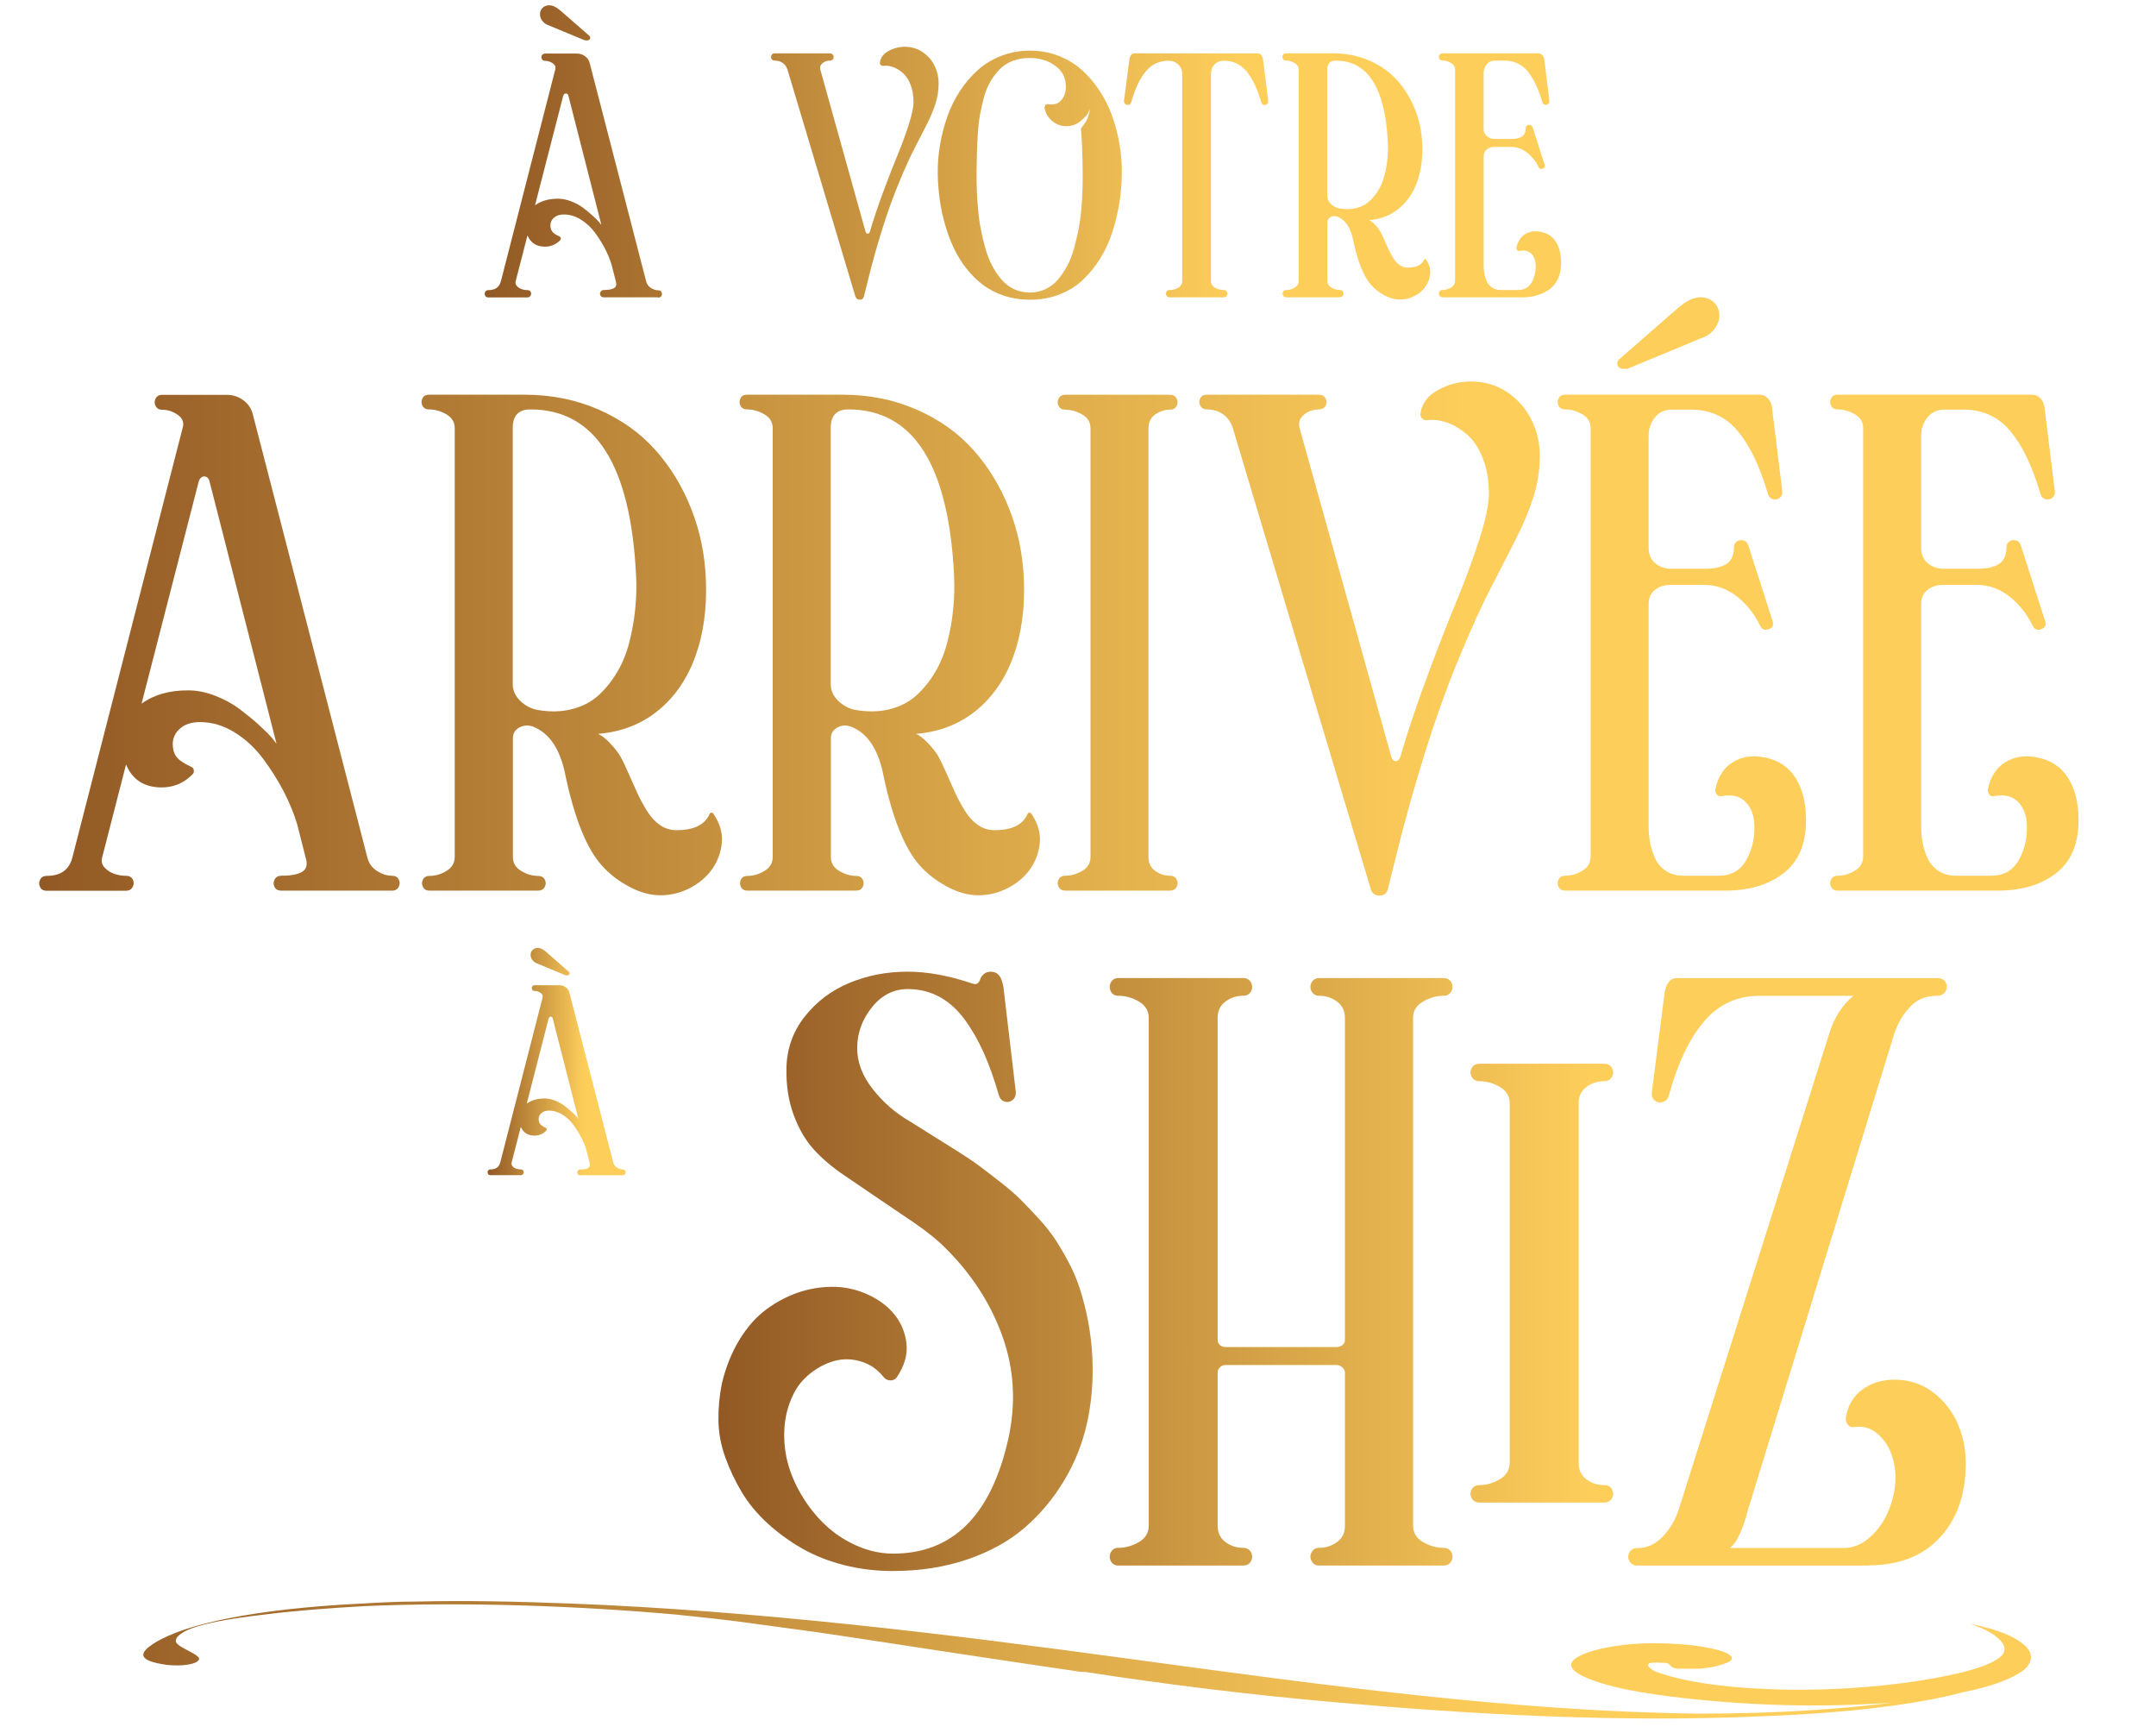 <?xml version="1.0" encoding="UTF-8"?>
<svg id="ca_fr" xmlns="http://www.w3.org/2000/svg" xmlns:xlink="http://www.w3.org/1999/xlink" width="331" height="266" viewBox="0 0 331 266">
  <defs>
    <style>
      .cls-1 {
        fill: url(#linear-gradient);
      }

      .cls-1, .cls-2, .cls-3, .cls-4, .cls-5, .cls-6, .cls-7, .cls-8, .cls-9, .cls-10, .cls-11, .cls-12, .cls-13, .cls-14 {
        stroke-width: 0px;
      }

      .cls-2 {
        fill: url(#linear-gradient-11);
      }

      .cls-3 {
        fill: url(#linear-gradient-12);
      }

      .cls-4 {
        fill: url(#linear-gradient-13);
      }

      .cls-5 {
        fill: url(#linear-gradient-10);
      }

      .cls-6 {
        fill: url(#linear-gradient-14);
      }

      .cls-7 {
        fill: url(#linear-gradient-4);
      }

      .cls-8 {
        fill: url(#linear-gradient-2);
      }

      .cls-9 {
        fill: url(#linear-gradient-3);
      }

      .cls-10 {
        fill: url(#linear-gradient-8);
      }

      .cls-11 {
        fill: url(#linear-gradient-9);
      }

      .cls-12 {
        fill: url(#linear-gradient-7);
      }

      .cls-13 {
        fill: url(#linear-gradient-5);
      }

      .cls-14 {
        fill: url(#linear-gradient-6);
      }
    </style>
    <linearGradient id="linear-gradient" x1="74.4" y1="23.41" x2="239.67" y2="23.41" gradientUnits="userSpaceOnUse">
      <stop offset="0" stop-color="#925925"/>
      <stop offset=".7" stop-color="#fece5b"/>
    </linearGradient>
    <linearGradient id="linear-gradient-2" x1="74.85" y1="162.93" x2="96.04" y2="162.93" xlink:href="#linear-gradient"/>
    <linearGradient id="linear-gradient-3" x1="6.01" y1="91.55" x2="319.11" y2="91.55" xlink:href="#linear-gradient"/>
    <linearGradient id="linear-gradient-4" x1="6.01" y1="91.55" x2="319.11" y2="91.55" xlink:href="#linear-gradient"/>
    <linearGradient id="linear-gradient-5" x1="6.01" y1="91.55" x2="319.11" y2="91.55" xlink:href="#linear-gradient"/>
    <linearGradient id="linear-gradient-6" x1="6.01" y1="91.55" x2="319.11" y2="91.55" xlink:href="#linear-gradient"/>
    <linearGradient id="linear-gradient-7" x1="6.01" y1="91.55" x2="319.11" y2="91.55" xlink:href="#linear-gradient"/>
    <linearGradient id="linear-gradient-8" x1="6.01" y1="91.55" x2="319.11" y2="91.55" xlink:href="#linear-gradient"/>
    <linearGradient id="linear-gradient-9" x1="6.01" y1="91.55" x2="319.11" y2="91.55" xlink:href="#linear-gradient"/>
    <linearGradient id="linear-gradient-10" x1="110.31" y1="195.13" x2="301.75" y2="195.13" xlink:href="#linear-gradient"/>
    <linearGradient id="linear-gradient-11" x1="110.31" y1="195.13" x2="301.75" y2="195.13" xlink:href="#linear-gradient"/>
    <linearGradient id="linear-gradient-12" x1="110.31" y1="195.13" x2="301.75" y2="195.13" xlink:href="#linear-gradient"/>
    <linearGradient id="linear-gradient-13" x1="110.31" y1="195.13" x2="301.75" y2="195.13" xlink:href="#linear-gradient"/>
    <linearGradient id="linear-gradient-14" x1="1.43" y1="1066.75" x2="331.33" y2="1066.75" gradientTransform="translate(0 -812)" xlink:href="#linear-gradient"/>
  </defs>
  <g id="EDIT">
    <g>
      <path class="cls-1" d="m101.04,45.63h-8.35c-.24,0-.41-.09-.51-.28-.09-.19-.09-.38.02-.56.11-.19.27-.28.51-.28.74,0,1.27-.1,1.58-.3.31-.2.4-.54.26-1.01l-.67-2.62c-.25-.8-.59-1.62-1.01-2.44-.43-.83-.95-1.65-1.55-2.46-.61-.81-1.33-1.48-2.16-1.99-.83-.51-1.7-.77-2.6-.77-.63,0-1.13.16-1.5.48-.37.32-.56.71-.56,1.18,0,.38.09.69.27.95.18.25.56.51,1.15.78.1.04.16.13.18.25.02.12-.01.22-.09.3-.65.66-1.43,1-2.33,1-1.32,0-2.22-.58-2.7-1.73l-1.81,7.02c-.08.3,0,.56.21.78s.47.38.76.47c.29.09.58.13.85.13.23,0,.4.09.49.28.09.19.09.38-.02.56-.1.19-.27.28-.51.28h-5.98c-.23,0-.4-.09-.49-.28-.09-.19-.09-.38,0-.56.1-.19.27-.28.51-.28,1.03,0,1.67-.45,1.91-1.36l8.35-32.52c.1-.38-.03-.69-.4-.94s-.75-.37-1.16-.37c-.23,0-.4-.09-.5-.28-.1-.19-.1-.38,0-.56.1-.19.27-.28.5-.28h4.88c.45,0,.87.13,1.24.4.37.27.61.61.72,1.05l8.67,33.52c.11.42.35.75.72,1,.37.24.76.37,1.15.37.23,0,.4.09.49.28s.09.38,0,.56c-.1.19-.27.28-.51.28Zm-8.71-11.1l-5.06-19.82c-.04-.16-.11-.26-.23-.32-.11-.06-.23-.06-.34,0s-.19.17-.24.34l-4.32,16.78c.92-.67,2.09-1.01,3.51-1.01.67,0,1.36.14,2.06.41.7.27,1.32.61,1.84,1.01.53.4,1.01.79,1.44,1.19.44.39.77.72,1,.99l.33.42Zm-2.6-28.36l-5.64-2.34c-.37-.16-.66-.38-.87-.69-.22-.3-.32-.62-.32-.94,0-.42.14-.76.41-1.01s.61-.38,1.02-.38c.1,0,.2.01.3.03s.19.04.27.07c.08.02.17.06.27.12.1.06.19.11.24.13.06.03.14.09.25.17.11.09.18.14.22.17s.11.09.23.19c.12.11.19.16.2.17l4.15,3.62c.1.08.15.19.15.35,0,.11-.05.2-.15.27s-.21.11-.33.11c-.19,0-.32-.02-.38-.05Z"/>
      <path class="cls-1" d="m131.32,45.5l-10.41-34.78c-.14-.45-.39-.8-.73-1.05-.34-.25-.75-.37-1.23-.37-.23,0-.4-.09-.5-.27s-.1-.37,0-.56c.09-.19.26-.28.49-.28h8.46c.24,0,.42.09.51.28.1.19.1.37,0,.56s-.27.27-.5.27c-.43,0-.81.13-1.14.4-.33.27-.43.61-.32,1.03l6.91,24.75c.04.17.11.28.21.34s.19.06.29,0c.1-.06.17-.17.22-.34.53-1.84,1.22-3.88,2.06-6.14.84-2.26,1.58-4.16,2.22-5.7.64-1.54,1.2-3.06,1.67-4.55.48-1.49.72-2.63.72-3.43,0-1-.15-1.88-.46-2.66-.3-.78-.69-1.37-1.17-1.79-.48-.42-.97-.72-1.49-.91s-1.02-.25-1.51-.2c-.16.02-.29-.02-.4-.12-.11-.11-.16-.24-.13-.39.1-.74.54-1.33,1.32-1.76.78-.43,1.61-.65,2.5-.65,1.02,0,1.93.27,2.73.81.8.54,1.42,1.24,1.84,2.11.43.87.63,1.8.62,2.8-.01,1.02-.17,2.02-.48,3-.31.99-.76,2.06-1.34,3.21s-1.22,2.39-1.9,3.7-1.48,3.07-2.39,5.28-1.77,4.58-2.56,7.13c-.8,2.55-1.51,5.09-2.14,7.64l-.65,2.62c-.09.35-.3.53-.65.52-.34,0-.56-.17-.66-.51Z"/>
      <path class="cls-1" d="m158.11,46c-1.41,0-2.73-.21-3.96-.61-1.23-.41-2.32-.97-3.25-1.68-.94-.71-1.79-1.55-2.56-2.54-.77-.98-1.42-2.04-1.95-3.18-.53-1.13-.97-2.34-1.33-3.62-.36-1.28-.63-2.55-.8-3.83-.17-1.27-.27-2.55-.29-3.83-.02-1.49.09-2.99.35-4.48.25-1.49.63-2.95,1.13-4.36.5-1.41,1.15-2.73,1.96-3.95.81-1.22,1.72-2.29,2.75-3.2,1.02-.91,2.22-1.63,3.59-2.16,1.37-.53,2.82-.79,4.37-.79s3.01.26,4.37.79,2.56,1.25,3.58,2.16c1.02.91,1.93,1.98,2.74,3.2s1.46,2.54,1.96,3.95.87,2.86,1.12,4.36.36,2.99.34,4.48c-.02,1.51-.15,3-.39,4.48-.24,1.48-.59,2.96-1.06,4.42-.47,1.46-1.09,2.81-1.86,4.05-.77,1.24-1.66,2.33-2.66,3.29-1.01.95-2.21,1.7-3.59,2.24-1.39.54-2.9.81-4.54.81Zm7.85-26.28c.48-.62.79-1.08.93-1.38.17-.39.33-.92.48-1.61-.23.49-.44.84-.62,1.05s-.48.5-.89.84c-.48.39-1.01.62-1.61.71s-1.15.03-1.67-.15-.98-.49-1.39-.93c-.41-.44-.67-.96-.8-1.57-.04-.19-.01-.36.09-.51.1-.15.25-.22.44-.18.94.16,1.65-.09,2.13-.75.48-.65.67-1.47.56-2.44-.11-.94-.47-1.69-1.08-2.26-1.16-1.1-2.64-1.64-4.43-1.64-.96,0-1.84.15-2.63.45-.79.3-1.46.73-2,1.29-.54.56-1.02,1.19-1.43,1.9-.41.71-.74,1.51-.98,2.41-.24.9-.45,1.79-.61,2.69-.16.9-.27,1.85-.33,2.87-.06,1.02-.11,1.96-.13,2.83-.03.87-.05,1.76-.06,2.67v.51c-.01.91,0,1.82.04,2.72.04.91.1,1.9.2,2.97.09,1.07.24,2.1.43,3.08.19.98.43,1.96.71,2.93.28.97.63,1.85,1.05,2.64.43.79.9,1.49,1.44,2.1s1.16,1.09,1.9,1.43c.74.34,1.54.51,2.4.51s1.66-.17,2.39-.51c.73-.34,1.36-.81,1.89-1.43s1.01-1.31,1.44-2.1c.43-.79.77-1.67,1.05-2.65.27-.98.5-1.96.7-2.93.19-.97.34-2,.43-3.07.09-1.07.16-2.06.19-2.97.03-.91.04-1.81.03-2.72-.02-2.83-.11-5.1-.27-6.79Z"/>
      <path class="cls-1" d="m187.89,45.63h-8.32c-.23,0-.4-.09-.5-.28-.1-.19-.1-.38,0-.56.1-.19.27-.28.5-.28.5,0,.94-.12,1.34-.36s.59-.59.59-1.05V11.29c0-.54-.2-1.01-.61-1.39-.4-.39-.88-.58-1.44-.58-1.45,0-2.63.54-3.54,1.63-.91,1.09-1.65,2.67-2.24,4.74-.07.2-.19.33-.37.38-.18.06-.35.03-.51-.08-.16-.11-.23-.28-.23-.5l.83-6.36c.03-.25.11-.48.24-.66.13-.19.31-.28.54-.28h18.94c.23,0,.42.1.55.29s.22.41.25.66l.8,6.36c.01.35-.14.55-.46.6-.32.04-.53-.09-.61-.4-.61-2.08-1.37-3.66-2.27-4.75s-2.08-1.63-3.52-1.63c-.54,0-1,.19-1.38.57-.38.38-.56.85-.56,1.4v31.81c0,.48.2.83.61,1.06.41.23.87.35,1.38.35.21,0,.37.09.46.28.1.19.11.38.02.56-.08.19-.25.28-.49.28Z"/>
      <path class="cls-1" d="m205.69,45.63h-8.22c-.23,0-.4-.09-.49-.28-.09-.19-.09-.37,0-.56s.26-.27.49-.27c.44,0,.87-.12,1.29-.37s.62-.6.62-1.05V10.71c0-.45-.21-.8-.64-1.05s-.86-.37-1.3-.37c-.23,0-.4-.09-.49-.27s-.09-.37,0-.56c.09-.19.26-.28.49-.28h7.2c2.04,0,3.91.38,5.62,1.13,1.71.75,3.13,1.77,4.27,3.05s2.04,2.76,2.71,4.43,1.03,3.45,1.11,5.32c.09,2.19-.18,4.14-.8,5.84-.62,1.71-1.56,3.07-2.82,4.09-1.26,1.02-2.77,1.61-4.53,1.75.24.09.54.32.89.68s.61.7.79,1c.18.31.39.75.64,1.33.25.58.48,1.08.68,1.52.2.44.45.88.73,1.33s.61.8.98,1.05c.37.25.78.37,1.24.37,1.32,0,2.15-.42,2.51-1.25.02-.04.06-.07.12-.07s.11.01.14.06c.5.73.71,1.46.65,2.19s-.3,1.39-.71,1.98c-.41.59-.97,1.07-1.68,1.44-.71.37-1.46.56-2.24.56s-1.58-.22-2.4-.66c-.81-.44-1.49-.97-2.03-1.58-1.14-1.27-2.05-3.52-2.74-6.76-.38-1.99-1.2-3.24-2.46-3.73-.35-.13-.7-.11-1.03.06-.33.17-.5.45-.5.82v8.96c0,.45.21.8.63,1.05.42.25.85.37,1.28.37.23,0,.4.09.5.27s.1.37,0,.56c-.1.19-.27.28-.5.28Zm-1.93-34.94v19.36c0,.48.19.9.57,1.26s.81.59,1.29.68c.95.17,1.83.15,2.62-.06.8-.2,1.47-.56,2.01-1.05s1.01-1.09,1.41-1.77.7-1.44.91-2.27.36-1.67.44-2.51.1-1.68.06-2.52c-.42-8.33-3.08-12.5-7.98-12.5-.89,0-1.33.46-1.33,1.39Z"/>
      <path class="cls-1" d="m233.54,45.63h-12.07c-.23,0-.4-.09-.5-.28-.1-.19-.1-.38,0-.56.1-.19.27-.28.5-.28.44,0,.87-.12,1.29-.37.42-.25.63-.61.63-1.07V10.71c0-.45-.21-.8-.63-1.05-.42-.24-.85-.37-1.29-.37-.23,0-.4-.09-.5-.27s-.1-.37,0-.56c.1-.19.27-.28.5-.28h14.69c.24,0,.45.09.62.28.17.19.27.41.31.66l.78,6.36c.02.21-.04.37-.2.49-.15.12-.33.15-.51.09-.19-.05-.31-.18-.37-.38-.61-2.08-1.37-3.66-2.27-4.75-.91-1.08-2.09-1.63-3.54-1.63h-1.48c-.51,0-.92.19-1.25.58-.32.39-.48.85-.48,1.38v8.5c0,.49.17.87.51,1.15.34.28.73.42,1.19.42h2.49c.3,0,.56-.02.79-.05.23-.03.46-.1.71-.2.24-.1.43-.27.56-.5s.2-.52.2-.86c0-.21.08-.37.23-.46.15-.1.32-.12.5-.07.18.06.29.17.35.35l1.84,5.74c.1.3,0,.5-.29.61s-.51.03-.64-.24c-.44-.91-1.04-1.65-1.78-2.23-.74-.58-1.57-.87-2.47-.87h-2.51c-.49,0-.89.13-1.2.38s-.47.6-.47,1.03v16.83c0,.45.04.88.12,1.29.08.4.21.8.4,1.18.19.38.46.69.82.91.36.23.79.34,1.3.34h2.66c.91,0,1.58-.37,2.03-1.1.44-.74.66-1.59.66-2.56,0-.8-.22-1.42-.65-1.88s-1.05-.61-1.84-.46c-.16.03-.28-.01-.37-.14s-.12-.27-.08-.44c.2-.91.64-1.57,1.32-1.99.68-.42,1.48-.54,2.4-.35,1.03.2,1.81.72,2.33,1.55.53.84.79,1.9.79,3.2,0,1.78-.56,3.11-1.69,3.99-1.13.88-2.61,1.32-4.43,1.32Z"/>
    </g>
  </g>
  <g id="EDIT-2" data-name="EDIT">
    <path class="cls-8" d="m95.58,180.38h-6.5c-.19,0-.32-.07-.39-.22s-.07-.29.01-.44c.08-.15.21-.22.39-.22.58,0,.99-.08,1.23-.24.24-.16.31-.42.2-.79l-.52-2.04c-.19-.62-.46-1.26-.79-1.9-.33-.64-.74-1.28-1.21-1.92s-1.03-1.15-1.68-1.55-1.32-.6-2.02-.6c-.49,0-.88.12-1.17.38s-.43.56-.43.92c0,.29.07.54.21.74s.44.4.89.61c.08.03.12.1.14.19.01.1-.01.17-.07.23-.51.52-1.11.77-1.81.77-1.02,0-1.73-.45-2.1-1.35l-1.41,5.47c-.06.23,0,.43.16.61s.37.29.59.36.45.1.67.1c.18,0,.31.07.38.22.07.15.07.29-.01.44s-.21.22-.39.22h-4.66c-.18,0-.31-.07-.38-.22s-.07-.29,0-.44c.08-.15.21-.22.4-.22.8,0,1.3-.35,1.49-1.06l6.5-25.31c.08-.29-.03-.54-.31-.73-.28-.19-.59-.29-.9-.29-.18,0-.31-.07-.39-.22-.08-.15-.08-.29,0-.44.08-.15.21-.22.39-.22h3.8c.35,0,.67.1.96.31.29.21.48.48.56.81l6.74,26.09c.09.33.27.59.56.78.29.19.59.28.9.28.18,0,.31.07.38.22s.07.29,0,.44-.21.22-.4.22Zm-6.78-8.64l-3.94-15.42c-.03-.12-.09-.21-.18-.25s-.18-.04-.26,0c-.09.05-.15.14-.19.26l-3.36,13.06c.71-.52,1.62-.79,2.73-.79.52,0,1.06.11,1.6.32s1.02.48,1.44.79c.41.31.79.62,1.12.92s.6.56.78.77l.26.33Zm-2.02-22.07l-4.39-1.82c-.28-.12-.51-.3-.68-.54-.17-.24-.25-.48-.25-.73,0-.33.11-.59.32-.79s.48-.3.79-.3c.08,0,.15,0,.23.03s.15.03.21.05c.06.02.13.05.21.1.08.05.14.08.19.1.04.02.11.07.19.14.09.07.14.11.17.13.03.02.09.07.18.15.09.08.15.13.15.14l3.23,2.82c.08.06.12.15.12.27,0,.09-.04.16-.12.21-.08.06-.16.08-.26.08-.15,0-.25-.01-.3-.04Z"/>
  </g>
  <g id="EDIT-3" data-name="EDIT">
    <g>
      <path class="cls-9" d="m60.15,136.7h-16.98c-.49,0-.84-.19-1.03-.57-.19-.38-.18-.77.03-1.15.21-.38.56-.57,1.03-.57,1.51,0,2.58-.21,3.22-.62.64-.41.81-1.1.53-2.06l-1.36-5.33c-.5-1.63-1.19-3.29-2.06-4.97-.87-1.68-1.92-3.34-3.16-5-1.24-1.66-2.7-3-4.39-4.04-1.69-1.04-3.45-1.56-5.28-1.56-1.28,0-2.3.33-3.05.98s-1.13,1.45-1.13,2.4c0,.76.18,1.41.55,1.92.37.52,1.14,1.05,2.33,1.59.21.09.33.26.36.51.03.25-.03.45-.19.61-1.33,1.35-2.91,2.02-4.73,2.02-2.68,0-4.51-1.17-5.49-3.52l-3.67,14.28c-.16.61-.02,1.14.42,1.59.44.45.96.77,1.55.95.6.18,1.18.27,1.74.27.47,0,.8.19,1,.57.19.38.18.76-.03,1.15-.21.38-.56.57-1.03.57H7.15c-.47,0-.8-.19-1-.57-.19-.38-.19-.77.02-1.15.2-.38.55-.57,1.05-.57,2.09,0,3.38-.92,3.88-2.77l16.97-66.1c.2-.76-.07-1.4-.81-1.91-.74-.51-1.53-.76-2.36-.76-.47,0-.81-.19-1.01-.57s-.2-.76,0-1.15c.2-.38.54-.57,1.01-.57h9.92c.92,0,1.76.27,2.51.81.75.54,1.24,1.25,1.47,2.13l17.61,68.12c.22.85.71,1.53,1.47,2.02.75.49,1.54.74,2.34.74.47,0,.8.19,1,.57.19.38.19.76-.02,1.15-.2.38-.55.57-1.05.57Zm-17.7-22.56l-10.29-40.28c-.08-.32-.23-.54-.46-.65-.23-.12-.46-.11-.69,0-.23.12-.4.35-.5.69l-8.78,34.11c1.86-1.37,4.24-2.05,7.14-2.05,1.37,0,2.76.28,4.19.84,1.43.56,2.67,1.24,3.75,2.05,1.07.81,2.05,1.61,2.93,2.41.88.8,1.56,1.47,2.03,2.02l.67.85Z"/>
      <path class="cls-7" d="m82.63,136.7h-16.7c-.47,0-.8-.19-1-.57-.19-.38-.19-.76,0-1.13.19-.37.52-.56,1-.56.9,0,1.77-.25,2.61-.76.84-.51,1.27-1.22,1.27-2.14v-65.83c0-.92-.43-1.63-1.3-2.13-.87-.49-1.75-.74-2.65-.74-.47,0-.8-.19-1-.56-.19-.37-.19-.75,0-1.13.19-.38.52-.57,1-.57h14.64c4.14,0,7.95.77,11.42,2.29,3.48,1.53,6.37,3.59,8.69,6.19,2.32,2.6,4.15,5.6,5.5,9.01,1.35,3.41,2.1,7.01,2.26,10.81.18,4.45-.36,8.41-1.62,11.88-1.26,3.46-3.17,6.24-5.74,8.32-2.56,2.08-5.63,3.27-9.21,3.56.49.18,1.1.64,1.81,1.38.71.74,1.24,1.42,1.6,2.02.36.63.79,1.53,1.3,2.7.51,1.17.97,2.2,1.38,3.09.42.89.91,1.79,1.48,2.7.57.91,1.24,1.62,1.99,2.13.75.51,1.59.76,2.51.76,2.68,0,4.37-.84,5.09-2.53.04-.09.13-.14.25-.15.12-.01.22.03.29.12,1.01,1.48,1.45,2.97,1.32,4.45-.13,1.48-.62,2.83-1.45,4.03-.83,1.2-1.97,2.18-3.41,2.94-1.44.75-2.96,1.13-4.55,1.13s-3.22-.45-4.88-1.35c-1.65-.9-3.03-1.97-4.13-3.21-2.32-2.59-4.17-7.16-5.57-13.73-.77-4.05-2.43-6.58-4.99-7.59-.72-.27-1.42-.23-2.09.12s-1.01.91-1.01,1.67v18.22c0,.92.43,1.64,1.28,2.14.85.51,1.72.76,2.6.76.47,0,.81.19,1.01.56s.2.75,0,1.13c-.2.38-.54.57-1.01.57Zm-3.91-71.02v39.34c0,.97.39,1.82,1.16,2.56.78.74,1.65,1.2,2.62,1.38,1.93.34,3.71.3,5.33-.12,1.62-.42,2.98-1.13,4.08-2.14,1.1-1.01,2.06-2.21,2.87-3.59.81-1.38,1.43-2.92,1.86-4.62.43-1.7.73-3.4.89-5.11.17-1.71.21-3.42.12-5.13-.85-16.94-6.26-25.41-16.23-25.41-1.8,0-2.7.94-2.7,2.83Z"/>
      <path class="cls-13" d="m131.45,136.7h-16.7c-.47,0-.8-.19-1-.57-.19-.38-.19-.76,0-1.13.19-.37.52-.56,1-.56.9,0,1.77-.25,2.61-.76.84-.51,1.27-1.22,1.27-2.14v-65.83c0-.92-.43-1.63-1.3-2.13-.87-.49-1.75-.74-2.65-.74-.47,0-.8-.19-1-.56-.19-.37-.19-.75,0-1.13.19-.38.52-.57,1-.57h14.64c4.14,0,7.95.77,11.42,2.29,3.48,1.53,6.37,3.59,8.69,6.19,2.32,2.6,4.15,5.6,5.5,9.01,1.35,3.41,2.1,7.01,2.26,10.81.18,4.45-.36,8.41-1.62,11.88-1.26,3.46-3.17,6.24-5.74,8.32-2.56,2.08-5.63,3.27-9.21,3.56.49.18,1.1.64,1.81,1.38.71.74,1.24,1.42,1.6,2.02.36.63.79,1.53,1.3,2.7.51,1.17.97,2.2,1.38,3.09.42.89.91,1.79,1.48,2.7.57.91,1.24,1.62,1.99,2.13.75.51,1.59.76,2.51.76,2.68,0,4.37-.84,5.09-2.53.04-.09.13-.14.25-.15.12-.01.22.03.29.12,1.01,1.48,1.45,2.97,1.32,4.45-.13,1.48-.62,2.83-1.45,4.03-.83,1.2-1.97,2.18-3.41,2.94-1.44.75-2.96,1.13-4.55,1.13s-3.22-.45-4.88-1.35c-1.65-.9-3.03-1.97-4.13-3.21-2.32-2.59-4.17-7.16-5.57-13.73-.77-4.05-2.43-6.58-4.99-7.59-.72-.27-1.42-.23-2.09.12s-1.01.91-1.01,1.67v18.22c0,.92.43,1.64,1.28,2.14.85.51,1.72.76,2.6.76.47,0,.81.19,1.01.56s.2.75,0,1.13c-.2.38-.54.57-1.01.57Zm-3.91-71.02v39.34c0,.97.39,1.82,1.16,2.56.78.74,1.65,1.2,2.62,1.38,1.93.34,3.71.3,5.33-.12,1.62-.42,2.98-1.13,4.08-2.14,1.1-1.01,2.06-2.21,2.87-3.59.81-1.38,1.43-2.92,1.86-4.62.43-1.7.73-3.4.89-5.11.17-1.71.21-3.42.12-5.13-.85-16.94-6.26-25.41-16.23-25.41-1.8,0-2.7.94-2.7,2.83Z"/>
      <path class="cls-14" d="m179.63,136.7h-16.09c-.47,0-.81-.19-1.01-.57-.2-.38-.2-.77,0-1.15.2-.38.54-.57,1.01-.57.9,0,1.77-.25,2.61-.74.84-.49,1.27-1.2,1.27-2.13v-65.79c0-.92-.42-1.63-1.27-2.13-.84-.49-1.71-.74-2.61-.74-.47,0-.81-.19-1.01-.57-.2-.38-.2-.76,0-1.15.2-.38.54-.57,1.01-.57h16.09c.47,0,.81.19,1.01.57.2.38.2.77,0,1.15s-.54.57-1.01.57c-.83,0-1.59.25-2.28.74s-1.03,1.2-1.03,2.13v65.79c0,.92.34,1.63,1.03,2.13s1.45.74,2.28.74c.47,0,.81.19,1.01.57s.2.76,0,1.15c-.2.38-.54.57-1.01.57Z"/>
      <path class="cls-12" d="m210.44,136.43l-21.16-70.69c-.29-.92-.79-1.64-1.49-2.14-.7-.51-1.53-.76-2.5-.76-.47,0-.81-.19-1.01-.56-.2-.37-.21-.75-.02-1.13.19-.38.52-.57,1-.57h17.2c.49,0,.84.19,1.05.57.2.38.2.76,0,1.13-.2.37-.54.56-1.01.56-.88,0-1.65.27-2.31.81s-.88,1.24-.66,2.09l14.04,50.32c.09.34.23.57.42.69s.39.12.59,0,.35-.35.44-.69c1.08-3.73,2.48-7.9,4.19-12.49s3.22-8.45,4.52-11.59c1.3-3.14,2.43-6.22,3.4-9.25.97-3.03,1.45-5.35,1.45-6.97,0-2.02-.31-3.82-.93-5.4s-1.41-2.78-2.38-3.63c-.97-.84-1.98-1.46-3.04-1.84-1.06-.38-2.08-.52-3.07-.4-.32.05-.59-.04-.81-.25-.23-.21-.32-.48-.27-.79.2-1.51,1.1-2.7,2.68-3.58,1.59-.88,3.28-1.32,5.08-1.32,2.07,0,3.92.55,5.55,1.64,1.63,1.09,2.88,2.52,3.75,4.29.87,1.77,1.29,3.66,1.26,5.69-.02,2.07-.35,4.11-.98,6.11s-1.54,4.18-2.73,6.53c-1.19,2.35-2.48,4.86-3.86,7.52-1.38,2.67-3,6.24-4.86,10.73-1.86,4.49-3.59,9.32-5.21,14.49-1.62,5.17-3.07,10.35-4.35,15.52l-1.32,5.33c-.18.72-.62,1.07-1.32,1.06s-1.15-.35-1.35-1.03Z"/>
      <path class="cls-10" d="m264.82,136.7h-24.53c-.47,0-.81-.19-1.01-.57-.2-.38-.2-.77,0-1.15.2-.38.54-.57,1.01-.57.9,0,1.78-.25,2.63-.76.85-.51,1.28-1.23,1.28-2.18v-65.76c0-.92-.43-1.63-1.28-2.13-.86-.49-1.73-.74-2.63-.74-.47,0-.81-.19-1.01-.56-.2-.37-.2-.75,0-1.13.2-.38.54-.57,1.01-.57h29.86c.5,0,.92.19,1.27.57.35.38.56.83.62,1.35l1.59,12.92c.04.43-.09.76-.41,1-.31.24-.66.3-1.05.19-.38-.11-.63-.37-.74-.78-1.24-4.23-2.78-7.44-4.62-9.65-1.84-2.2-4.24-3.31-7.19-3.31h-3c-1.03,0-1.88.39-2.53,1.18-.65.79-.98,1.72-.98,2.8v17.28c0,.99.34,1.77,1.03,2.33.69.56,1.49.84,2.41.84h5.06c.61,0,1.14-.03,1.6-.1.46-.07.94-.2,1.43-.41.5-.2.88-.54,1.15-1.01.27-.47.41-1.06.41-1.75,0-.43.16-.74.47-.94.31-.2.65-.25,1.01-.13.36.11.6.35.71.71l3.75,11.67c.2.61,0,1.02-.59,1.23-.6.21-1.03.05-1.3-.49-.9-1.84-2.1-3.36-3.61-4.54-1.51-1.18-3.18-1.77-5.03-1.77h-5.09c-.99,0-1.81.26-2.45.78-.64.52-.96,1.21-.96,2.09v34.21c0,.92.08,1.79.24,2.61.16.82.43,1.62.81,2.4.38.78.94,1.39,1.67,1.86.73.46,1.61.69,2.65.69h5.4c1.84,0,3.22-.75,4.12-2.24.9-1.5,1.35-3.23,1.35-5.21,0-1.62-.44-2.9-1.32-3.83-.88-.93-2.13-1.24-3.75-.93-.31.07-.56-.03-.74-.29s-.24-.56-.17-.89c.4-1.84,1.3-3.19,2.68-4.05,1.38-.85,3.01-1.09,4.88-.71,2.09.4,3.67,1.46,4.74,3.15,1.07,1.7,1.6,3.86,1.6,6.5,0,3.62-1.15,6.33-3.44,8.11-2.29,1.79-5.3,2.68-9.01,2.68Zm-3.31-84.93l-11.47,4.76c-.13.07-.39.1-.78.1-.25,0-.47-.07-.67-.22-.2-.15-.3-.33-.3-.56,0-.31.1-.55.3-.71l8.44-7.36s.16-.14.41-.35c.25-.21.4-.34.47-.39s.21-.16.44-.34.39-.3.51-.35c.11-.06.28-.15.49-.27.21-.12.4-.21.56-.25.16-.04.34-.09.54-.13.2-.04.4-.07.61-.07.83,0,1.52.26,2.07.78.55.52.83,1.2.83,2.06,0,.65-.22,1.29-.66,1.91-.44.62-1.03,1.09-1.77,1.4Z"/>
      <path class="cls-11" d="m306.66,136.7h-24.53c-.47,0-.81-.19-1.01-.57-.2-.38-.2-.77,0-1.15.2-.38.54-.57,1.01-.57.9,0,1.78-.25,2.63-.76.85-.51,1.28-1.23,1.28-2.18v-65.76c0-.92-.43-1.63-1.28-2.13-.86-.49-1.73-.74-2.63-.74-.47,0-.81-.19-1.01-.56-.2-.37-.2-.75,0-1.13.2-.38.54-.57,1.01-.57h29.86c.5,0,.92.19,1.27.57.35.38.56.83.62,1.35l1.59,12.92c.04.43-.09.76-.41,1-.31.24-.66.3-1.05.19-.38-.11-.63-.37-.74-.78-1.24-4.23-2.78-7.44-4.62-9.65-1.84-2.2-4.24-3.31-7.19-3.31h-3c-1.03,0-1.88.39-2.53,1.18-.65.79-.98,1.72-.98,2.8v17.28c0,.99.34,1.77,1.03,2.33.69.56,1.49.84,2.41.84h5.06c.61,0,1.14-.03,1.6-.1.46-.07.94-.2,1.43-.41.5-.2.88-.54,1.15-1.01.27-.47.41-1.06.41-1.75,0-.43.16-.74.47-.94.31-.2.65-.25,1.01-.13.36.11.6.35.71.71l3.75,11.67c.2.61,0,1.02-.59,1.23-.6.21-1.03.05-1.3-.49-.9-1.84-2.1-3.36-3.61-4.54-1.51-1.18-3.18-1.77-5.03-1.77h-5.09c-.99,0-1.81.26-2.45.78-.64.52-.96,1.21-.96,2.09v34.21c0,.92.08,1.79.24,2.61.16.82.43,1.62.81,2.4.38.78.94,1.39,1.67,1.86.73.46,1.61.69,2.65.69h5.4c1.84,0,3.22-.75,4.12-2.24.9-1.5,1.35-3.23,1.35-5.21,0-1.62-.44-2.9-1.32-3.83-.88-.93-2.13-1.24-3.75-.93-.31.07-.56-.03-.74-.29s-.24-.56-.17-.89c.4-1.84,1.3-3.19,2.68-4.05,1.38-.85,3.01-1.09,4.88-.71,2.09.4,3.67,1.46,4.74,3.15,1.07,1.7,1.6,3.86,1.6,6.5,0,3.62-1.15,6.33-3.44,8.11-2.29,1.79-5.3,2.68-9.01,2.68Z"/>
    </g>
  </g>
  <g id="EDIT-4" data-name="EDIT">
    <g>
      <path class="cls-5" d="m154.04,151.41l1.92,16.27c0,.53-.19.93-.56,1.2-.37.27-.77.33-1.2.18-.43-.15-.71-.46-.84-.94-.72-2.48-1.49-4.65-2.32-6.51-.83-1.86-1.8-3.56-2.92-5.1-1.12-1.53-2.41-2.7-3.88-3.5-1.47-.8-3.09-1.2-4.88-1.2-2.16,0-3.98.92-5.48,2.77-1.49,1.85-2.25,3.91-2.28,6.19-.03,2.18.75,4.29,2.34,6.33,1.59,2.04,3.49,3.71,5.71,4.99,1.56.98,2.75,1.72,3.57,2.24.82.51,1.98,1.24,3.48,2.18,1.51.94,2.69,1.74,3.56,2.38.87.64,1.96,1.48,3.28,2.51s2.39,1.96,3.22,2.79c.83.83,1.75,1.81,2.78,2.93,1.03,1.12,1.88,2.22,2.58,3.29.69,1.07,1.37,2.24,2.04,3.52.67,1.27,1.21,2.58,1.64,3.92,1.09,3.43,1.72,6.89,1.9,10.39.17,3.5-.09,6.84-.78,10.03-.69,3.19-1.87,6.17-3.54,8.96-1.67,2.79-3.7,5.21-6.09,7.27-2.4,2.06-5.33,3.68-8.81,4.86-3.47,1.18-7.29,1.77-11.44,1.77-2.61,0-5.11-.31-7.49-.92-2.38-.61-4.52-1.46-6.41-2.54-1.89-1.08-3.64-2.35-5.26-3.82-1.61-1.47-2.93-3.05-3.96-4.76-1.03-1.71-1.88-3.5-2.56-5.38-.68-1.88-1.03-3.77-1.06-5.67-.03-1.91.15-3.79.52-5.66.61-2.56,1.52-4.81,2.72-6.77,1.2-1.96,2.57-3.5,4.12-4.64,1.54-1.13,3.14-1.98,4.8-2.56,1.65-.57,3.36-.87,5.12-.9,1.94-.03,3.8.35,5.55,1.14,1.76.79,3.16,1.82,4.2,3.12,1.04,1.29,1.65,2.78,1.84,4.46.19,1.68-.31,3.4-1.48,5.16-.27.35-.61.51-1.04.48-.43-.03-.76-.2-1-.52-.96-1.2-2.13-2-3.52-2.4-1.39-.4-2.73-.42-4.04-.06-1.31.36-2.54,1-3.7,1.92-1.16.92-2.05,2.03-2.66,3.34-.8,1.68-1.24,3.48-1.32,5.39-.08,1.92.15,3.76.68,5.52.53,1.76,1.33,3.46,2.4,5.12,1.07,1.65,2.29,3.08,3.68,4.3,1.39,1.21,2.94,2.18,4.68,2.9,1.73.72,3.49,1.08,5.28,1.08,9.16,0,15.06-5.9,17.69-17.7,1.17-5.38.88-10.56-.88-15.54-1.76-4.98-4.62-9.47-8.59-13.46-1.33-1.36-3-2.71-4.99-4.07-1.99-1.35-3.81-2.59-5.46-3.7-1.64-1.11-3.4-2.31-5.27-3.58s-3.44-2.6-4.71-4c-1.27-1.4-2.29-3.17-3.08-5.31-.79-2.14-1.15-4.52-1.1-7.13.05-2.98.99-5.63,2.8-7.93,1.81-2.3,4.1-4.03,6.87-5.18,2.77-1.15,5.74-1.72,8.91-1.72s6.35.61,10.03,1.84c.32.11.57.08.76-.08.19-.16.32-.37.4-.64.08-.27.26-.52.54-.76.28-.24.65-.36,1.1-.36,1.01,0,1.64.76,1.88,2.28Z"/>
      <path class="cls-2" d="m221.58,240.29h-19.02c-.56,0-.96-.23-1.2-.68-.24-.45-.24-.91,0-1.36.24-.45.64-.68,1.2-.68.99,0,1.88-.29,2.7-.88.81-.59,1.22-1.42,1.22-2.52v-23.46c0-.32-.13-.6-.4-.84-.27-.24-.57-.36-.92-.36h-16.98c-.35,0-.64.11-.88.34-.24.23-.36.51-.36.86v23.46c0,1.09.4,1.93,1.2,2.52.8.59,1.69.88,2.68.88.59,0,1,.23,1.24.68.24.45.24.91,0,1.36-.24.45-.65.68-1.24.68h-19.1c-.56,0-.95-.23-1.18-.68-.23-.45-.23-.91,0-1.36.23-.45.62-.68,1.18-.68,1.07,0,2.1-.29,3.12-.88s1.52-1.42,1.52-2.52v-77.93c0-1.09-.51-1.93-1.52-2.52-1.01-.59-2.05-.88-3.12-.88-.56,0-.95-.23-1.18-.68-.23-.45-.23-.91,0-1.36.23-.45.62-.68,1.18-.68h19.1c.59,0,1,.23,1.24.68.24.45.24.91,0,1.36-.24.45-.65.68-1.24.68-.99,0-1.88.29-2.68.88-.8.59-1.2,1.43-1.2,2.52v49.44c0,.32.12.58.36.78.24.2.53.3.88.3h16.98c.35,0,.65-.1.92-.3.27-.2.4-.46.4-.78v-49.44c0-1.09-.41-1.93-1.22-2.52-.81-.59-1.71-.88-2.7-.88-.56,0-.96-.23-1.2-.68-.24-.45-.24-.91,0-1.36.24-.45.64-.68,1.2-.68h19.02c.59,0,1,.23,1.24.68.24.45.24.91,0,1.36-.24.45-.65.68-1.24.68-1.04,0-2.07.29-3.1.88-1.03.59-1.54,1.43-1.54,2.52v77.93c0,1.09.51,1.93,1.54,2.52,1.03.59,2.06.88,3.1.88.59,0,1,.23,1.24.68.24.45.24.91,0,1.36-.24.45-.65.68-1.24.68Z"/>
      <path class="cls-3" d="m246.24,230.62h-19.1c-.56,0-.96-.23-1.2-.68-.24-.45-.24-.9,0-1.34.24-.44.64-.66,1.2-.66,1.07,0,2.1-.3,3.12-.9,1.01-.6,1.52-1.45,1.52-2.54v-55.15c0-1.09-.51-1.93-1.52-2.52s-2.05-.88-3.12-.88c-.56,0-.96-.23-1.2-.68-.24-.45-.24-.9,0-1.34.24-.44.64-.66,1.2-.66h19.1c.59,0,1,.22,1.24.66.24.44.24.89,0,1.34-.24.45-.65.68-1.24.68-.99,0-1.88.29-2.68.88-.8.59-1.2,1.42-1.2,2.52v55.15c0,1.12.4,1.97,1.2,2.56.8.59,1.69.88,2.68.88.59,0,1,.22,1.24.66.24.44.24.88,0,1.34-.24.45-.65.68-1.24.68Z"/>
      <path class="cls-4" d="m286.8,240.29h-35.41c-.59,0-1-.23-1.24-.68-.24-.45-.24-.9,0-1.34.24-.44.65-.66,1.24-.66,1.49,0,2.8-.6,3.92-1.8s1.93-2.6,2.44-4.2l23.14-73.14c.75-2.34,1.96-4.22,3.64-5.63h-14.35c-3.49,0-6.35,1.32-8.59,3.96-2.24,2.64-4.04,6.43-5.4,11.39-.13.48-.43.79-.88.94-.45.15-.87.08-1.24-.2s-.53-.69-.48-1.22l1.96-15.27c.08-.61.27-1.15.58-1.62.31-.47.74-.7,1.3-.7h40.04c.59,0,1,.23,1.24.68.24.45.23.91-.03,1.36s-.71.68-1.34.68c-1.64,0-3,.55-4.06,1.66-1.07,1.11-1.89,2.49-2.46,4.13l-22.54,73.37c-.3,1.2-.69,2.34-1.17,3.42-.49,1.08-1,1.8-1.55,2.18h17.43c1.52,0,2.9-.57,4.14-1.7,1.24-1.13,2.18-2.48,2.82-4.06.64-1.57.99-3.14,1.04-4.72.05-1.28-.14-2.56-.58-3.84s-1.17-2.36-2.2-3.24-2.22-1.21-3.58-1c-.4.05-.72-.07-.96-.38-.24-.31-.33-.66-.28-1.06.27-1.84,1.11-3.28,2.52-4.32s3.1-1.54,5.08-1.52c2.21.03,4.16.69,5.86,2,1.69,1.31,2.94,2.93,3.76,4.88s1.21,4.01,1.18,6.19c-.05,4.66-1.39,8.4-4.02,11.21-2.62,2.81-6.27,4.22-10.93,4.22Z"/>
    </g>
  </g>
  <g id="swoosh_copy_2" data-name="swoosh copy 2">
    <path class="cls-6" d="m25.43,255.52c3.7.4,5.7-.5,5-1.2-.7-.7-2.5-1.3-3.2-2-.6-.6,0-1.3,1.1-1.9,2.2-1.2,7-2,12.2-2.6,4.7-.6,10-1,15.4-1.3,15.6-.7,33.5,0,47.9,1.3,3.9.4,7.7.8,11.3,1.3l10.3,1.4c6.2.9,12.5,1.9,18.5,2.8,7.2,1.1,14.6,2.2,22.1,3.3h.6c12.3,1.9,25.1,3.5,38.9,4.7,20.2,1.8,43,3.1,65.1,2.1,13.5-.5,24.1-1.9,30.8-3.7,4.6-.9,7.8-2.2,9.4-3.5,1.3-1.2,1.3-2.5,0-3.7-1.5-1.3-3.9-2.4-8.4-3.3,2.1.7,3.4,1.4,4.3,2.2s1.3,1.6.8,2.4c-1.2,1.9-7.5,3.3-12.6,4.1-7.5,1.2-16.3,1.7-24.2,1.3-6.9-.3-12.5-1.2-16.4-2.6-.8-.3-1.9-1.1-.9-1.4.3,0,.9-.1,1.9,0,.8,0,.9.2,1.1.4.2.2.3.4,1.1.5h3.5c2.5-.2,3.8-.8,4.3-1,1.9-1-1.3-2.1-5.6-2.6-2.9-.3-6.1-.4-8.9-.2-3.7.3-6.9,1-8.6,2-3.3,1.9,2,3.9,8,5.1,4.7.9,11.5,1.7,19,2.1,7.3.4,14.7.3,21.4-.2-7.9,1-18,1.7-29.6,1.7-28.1-.3-57.4-4.3-86.8-8.3-29.2-4-58.2-7.5-86.6-8.6-8-.3-15.8-.5-23.9-.3-4,0-7.9.3-11.7.5-14.9,1-25,3.3-29.1,6.4-1.4,1.1-1.7,2.2,2.6,2.8h-.1Z"/>
  </g>
</svg>